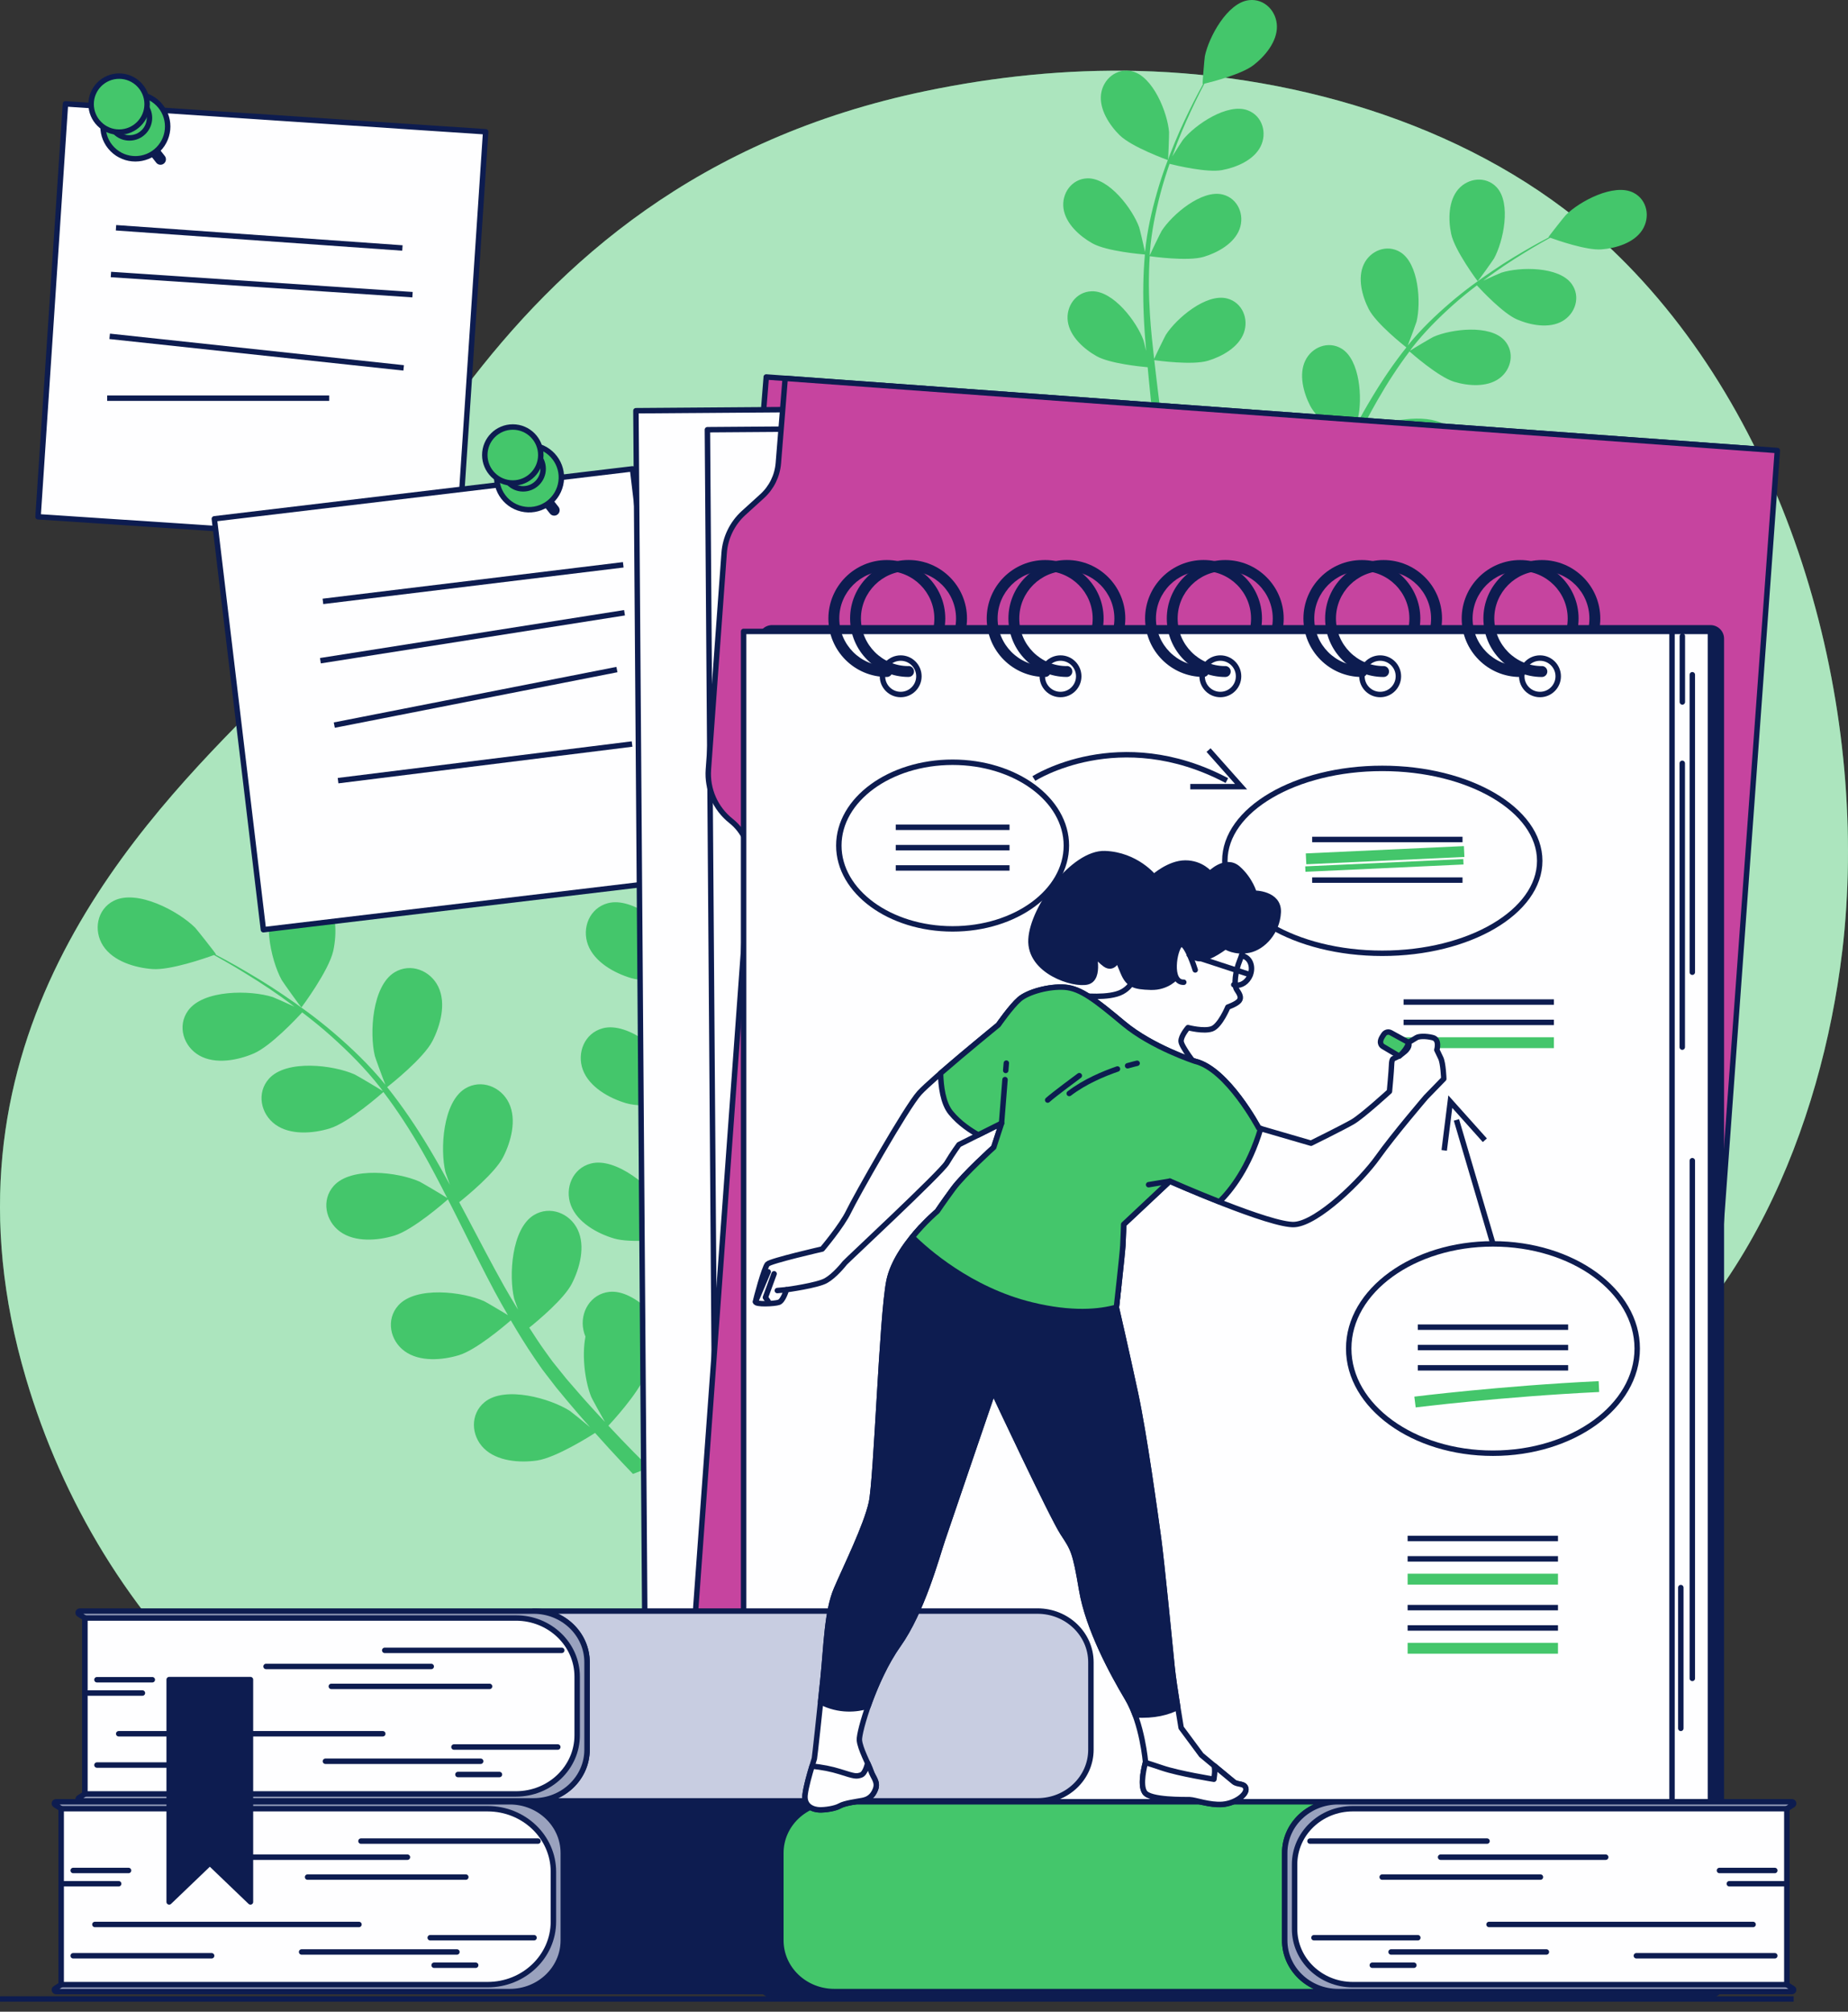 <svg width="340" height="370" viewBox="0 0 340 370" fill="none" xmlns="http://www.w3.org/2000/svg">
<rect x="0" y="0" width="340" height="370" fill="#333333" stroke="none"/>
<g clip-path="url(#clip0_605_30926)">
<path d="M338.924 175.056C335.162 206.719 320.633 243.532 291.606 260.447C247.745 286.004 251.423 325.317 165.819 342.405C152.47 345.072 139.807 346.193 127.859 345.973C121.44 345.852 115.226 345.337 109.234 344.466C54.827 336.558 18.215 298.941 4.783 253.531C-12.891 193.804 22.403 154.711 45.796 131.153C69.188 107.596 86.329 34.196 170.349 16.737C183.157 14.078 196.262 12.722 209.359 13.048C239.255 13.775 271.861 23.539 294.423 43.922C296.114 45.452 297.766 47.043 299.373 48.679C330.73 80.698 344.056 131.896 338.931 175.064L338.924 175.056Z" fill="#44C66B"/>
<path opacity="0.56" d="M338.924 175.056C335.162 206.719 320.633 243.532 291.606 260.447C247.745 286.004 251.423 325.317 165.819 342.405C152.47 345.072 139.807 346.193 127.859 345.973C121.44 345.852 115.226 345.337 109.234 344.466C54.827 336.558 18.215 298.941 4.783 253.531C-12.891 193.804 22.403 154.711 45.796 131.153C69.188 107.596 86.329 34.196 170.349 16.737C183.157 14.078 196.262 12.722 209.359 13.048C239.255 13.775 271.861 23.539 294.423 43.922C296.114 45.452 297.766 47.043 299.373 48.679C330.73 80.698 344.056 131.896 338.931 175.064L338.924 175.056Z" fill="#FEFEFF"/>
<path d="M0 367.664H330" stroke="#0D1C50" stroke-miterlimit="10"/>
<path d="M134.737 152.961C132.049 155.608 124.073 158.453 124.067 158.46C123.985 158.488 123.787 152.634 123.814 152.265C124.162 147.974 127.355 139.889 132.042 138.783C135.42 137.985 138.442 140.523 138.872 143.825C139.316 147.203 137.023 150.71 134.731 152.968L134.737 152.961Z" fill="#44C66B"/>
<path d="M129.913 260.277C129.948 260.468 129.989 260.653 130.023 260.844L127.519 263.15C127.382 262.379 127.239 261.594 127.102 260.789C126.707 258.503 126.331 256.054 125.963 253.536C125.356 253.53 121.91 253.461 118.697 252.997C117.346 256.375 112.556 261.553 111.935 262.222C113.498 263.894 115.026 265.497 116.5 266.991C117.51 268.021 118.492 269.004 119.44 269.945L116.452 271.092C115.79 270.402 115.128 269.707 114.439 268.977C112.85 267.291 111.178 265.456 109.486 263.552C108.708 264.05 102.315 268.11 98.808 268.622C95.629 269.079 91.446 268.779 89.024 266.384C86.657 264.044 86.466 260.107 89.147 257.896C92.865 254.826 101.237 257.187 104.86 259.506C105.072 259.643 107.228 261.39 108.572 262.515C107.883 261.738 107.207 260.987 106.511 260.175C105.119 258.579 103.775 256.948 102.329 255.194C101.66 254.321 100.978 253.441 100.296 252.554C99.6 251.687 98.972 250.685 98.303 249.743C96.789 247.526 95.363 245.206 93.978 242.845C92.579 244.06 87.544 248.303 84.453 249.245C81.376 250.18 77.2 250.521 74.444 248.515C71.749 246.557 70.964 242.695 73.277 240.102C76.491 236.507 85.122 237.564 89.058 239.311C89.304 239.42 91.985 240.989 93.445 241.883C92.627 240.45 91.801 239.031 91.016 237.557C88.751 233.307 86.595 228.933 84.426 224.574C83.764 223.236 83.082 221.919 82.406 220.589C81.915 221.026 76.034 226.197 72.574 227.255C69.497 228.19 65.322 228.531 62.565 226.525C59.87 224.567 59.086 220.705 61.399 218.112C64.612 214.517 73.243 215.574 77.173 217.321C77.466 217.45 81.328 219.716 82.276 220.343C80.789 217.423 79.281 214.53 77.685 211.74C75.481 207.885 73.106 204.221 70.541 200.844C70.309 201.048 64.203 206.473 60.655 207.551C57.578 208.485 53.402 208.826 50.646 206.821C47.951 204.862 47.166 201.001 49.479 198.408C52.693 194.812 61.324 195.87 65.254 197.617C65.561 197.753 69.709 200.196 70.432 200.687C70.282 200.489 70.145 200.264 69.989 200.066C67.205 196.491 64.059 193.386 60.975 190.616C59.188 189.006 57.38 187.566 55.599 186.202C54.562 187.328 49.779 192.431 46.695 193.755C43.741 195.024 39.627 195.815 36.666 194.13C33.773 192.479 32.565 188.726 34.585 185.902C37.382 181.979 46.075 182.081 50.182 183.384C50.407 183.452 52.59 184.428 54.18 185.158C53.368 184.558 52.536 183.916 51.744 183.357C48.776 181.242 45.924 179.488 43.393 177.953C41.947 177.093 40.616 176.343 39.368 175.654C37.778 176.234 31.33 178.478 28.042 178.233C24.835 177.994 20.816 176.807 18.967 173.948C17.159 171.151 17.821 167.262 20.912 165.686C25.203 163.489 32.872 167.589 35.915 170.639C36.175 170.905 39.818 175.497 39.729 175.524C39.729 175.524 39.654 175.551 39.634 175.558C40.848 176.193 42.145 176.896 43.543 177.687C46.115 179.168 49.015 180.866 52.038 182.927C55.067 184.981 58.301 187.294 61.487 190.036C64.687 192.779 67.907 195.836 70.821 199.411C70.855 199.452 70.882 199.5 70.916 199.541C70.391 198.231 69.033 194.519 68.965 194.219C67.955 190.036 68.467 181.351 72.581 178.84C75.542 177.032 79.206 178.499 80.646 181.501C82.12 184.571 81.035 188.617 79.561 191.476C77.896 194.696 71.722 199.568 71.23 199.95C73.973 203.382 76.511 207.121 78.872 211.051C80.223 213.295 81.512 215.595 82.781 217.921C82.358 216.775 81.997 215.745 81.956 215.595C80.946 211.405 81.458 202.734 85.572 200.216C88.533 198.408 92.197 199.875 93.636 202.877C95.11 205.947 94.025 209.993 92.552 212.852C91.057 215.752 85.872 220.009 84.487 221.114C84.965 222.008 85.449 222.902 85.92 223.803C88.192 228.115 90.436 232.427 92.77 236.589C93.589 238.055 94.455 239.468 95.308 240.887C94.94 239.87 94.633 239.004 94.599 238.867C93.589 234.678 94.1 226 98.215 223.489C101.182 221.681 104.84 223.141 106.279 226.15C107.753 229.22 106.668 233.266 105.194 236.125C103.768 238.895 99.02 242.866 97.375 244.189C98.296 245.615 99.218 247.048 100.18 248.385C100.855 249.286 101.442 250.2 102.172 251.067C102.875 251.94 103.57 252.806 104.26 253.659C105.651 255.256 107.071 256.921 108.462 258.449C109.424 259.52 110.359 260.523 111.301 261.533C110.468 260.08 108.892 257.207 108.79 256.955C107.705 254.307 106.996 249.6 107.712 245.827C107.548 245.438 107.419 245.035 107.337 244.619C106.654 241.358 108.667 237.967 112.119 237.605C116.916 237.1 122.593 243.677 124.339 247.614C124.442 247.846 125.274 250.493 125.772 252.165C125.629 251.135 125.479 250.139 125.342 249.074C125.062 246.973 124.844 244.871 124.598 242.613C124.517 241.515 124.442 240.409 124.36 239.29C124.257 238.185 124.291 236.998 124.244 235.845C124.203 233.163 124.291 230.441 124.448 227.705C122.606 227.944 116.07 228.708 112.972 227.787C109.888 226.873 106.218 224.846 105.024 221.66C103.857 218.542 105.331 214.885 108.694 214.005C113.354 212.777 119.973 218.426 122.292 222.049C122.436 222.274 123.807 225.065 124.53 226.614C124.633 224.969 124.728 223.325 124.892 221.667C125.349 216.871 125.963 212.033 126.557 207.203C126.741 205.722 126.905 204.248 127.068 202.768C126.413 202.863 118.656 203.934 115.19 202.904C112.106 201.99 108.435 199.964 107.241 196.777C106.074 193.659 107.548 190.002 110.912 189.122C115.572 187.894 122.19 193.536 124.51 197.166C124.687 197.439 126.652 201.458 127.102 202.502C127.471 199.247 127.812 196.006 128.017 192.786C128.303 188.351 128.344 183.984 128.071 179.754C127.764 179.795 119.679 180.955 116.125 179.898C113.041 178.983 109.37 176.957 108.176 173.771C107.009 170.653 108.483 166.996 111.847 166.115C116.507 164.887 123.125 170.537 125.444 174.16C125.629 174.446 127.744 178.765 128.071 179.577C128.058 179.325 128.071 179.065 128.044 178.813C127.689 174.296 126.782 169.97 125.738 165.959C125.131 163.625 124.428 161.428 123.691 159.313C122.204 159.682 115.401 161.299 112.099 160.698C108.933 160.125 105.065 158.515 103.53 155.479C102.029 152.504 103.093 148.71 106.334 147.462C110.83 145.729 118.028 150.614 120.73 153.964C120.88 154.148 122.17 156.161 123.084 157.648C122.736 156.693 122.395 155.704 122.047 154.803C120.737 151.399 119.331 148.362 118.062 145.688C117.325 144.173 116.636 142.816 115.974 141.553C114.33 141.158 107.712 139.472 105.106 137.46C102.561 135.495 99.866 132.281 99.9 128.876C99.934 125.547 102.629 122.668 106.081 123.057C110.871 123.596 115.006 131.244 115.865 135.461C115.94 135.822 116.438 141.662 116.35 141.642C116.35 141.642 116.268 141.622 116.247 141.615C116.909 142.816 117.605 144.112 118.335 145.545C119.666 148.199 121.146 151.214 122.531 154.599C123.93 157.983 125.349 161.694 126.495 165.74C127.648 169.793 128.651 174.119 129.115 178.71C129.115 178.765 129.115 178.82 129.122 178.867C129.402 177.482 130.323 173.641 130.432 173.355C131.899 169.309 137.112 162.349 141.928 162.527C145.401 162.65 147.639 165.89 147.189 169.193C146.725 172.563 143.586 175.347 140.782 176.916C137.616 178.69 129.784 179.338 129.156 179.393C129.552 183.766 129.606 188.29 129.409 192.868C129.299 195.488 129.102 198.121 128.876 200.755C129.156 199.568 129.422 198.503 129.47 198.36C130.937 194.314 136.15 187.355 140.966 187.532C144.439 187.655 146.677 190.896 146.227 194.198C145.763 197.569 142.624 200.352 139.82 201.922C136.975 203.518 130.302 204.207 128.535 204.364C128.44 205.374 128.351 206.384 128.249 207.394C127.764 212.245 127.259 217.075 126.905 221.838C126.782 223.516 126.72 225.167 126.652 226.825C126.905 225.768 127.123 224.881 127.171 224.751C128.638 220.705 133.85 213.746 138.667 213.923C142.14 214.046 144.378 217.287 143.928 220.589C143.464 223.959 140.325 226.743 137.521 228.312C134.805 229.834 128.651 230.53 126.557 230.728C126.536 232.427 126.516 234.126 126.577 235.777C126.645 236.902 126.625 237.987 126.761 239.113C126.864 240.232 126.966 241.337 127.075 242.429C127.348 244.53 127.621 246.7 127.942 248.74C128.153 250.159 128.378 251.517 128.603 252.875C128.706 251.203 128.979 247.935 129.033 247.669C129.873 243.445 133.973 235.777 138.763 235.224C142.215 234.821 144.917 237.687 144.971 241.017C145.019 244.421 142.345 247.642 139.807 249.62C137.016 251.797 129.675 253.591 128.76 253.809C129.142 256.061 129.531 258.251 129.934 260.305L129.913 260.277Z" fill="#44C66B"/>
<path d="M55.463 185.288C55.408 185.356 52.017 180.587 51.833 180.259C49.752 176.486 47.958 167.985 51.26 164.471C53.641 161.94 57.557 162.39 59.74 164.908C61.972 167.48 61.992 171.669 61.33 174.815C60.546 178.506 55.469 185.281 55.463 185.288Z" fill="#44C66B"/>
<path d="M206.015 24.883C208.253 27.08 214.871 29.447 214.878 29.447C214.946 29.475 215.11 24.61 215.089 24.303C214.803 20.741 212.149 14.021 208.253 13.107C205.449 12.445 202.938 14.553 202.576 17.296C202.208 20.1 204.112 23.013 206.015 24.89V24.883Z" fill="#44C66B"/>
<path d="M210.027 114.003C209.993 114.16 209.965 114.31 209.931 114.473L212.012 116.391C212.128 115.749 212.244 115.101 212.353 114.433C212.681 112.536 212.995 110.503 213.295 108.408C213.8 108.408 216.659 108.347 219.326 107.958C220.445 110.762 224.423 115.067 224.941 115.613C223.645 116.998 222.376 118.335 221.148 119.577C220.309 120.437 219.497 121.249 218.705 122.026L221.189 122.975C221.735 122.402 222.287 121.822 222.86 121.214C224.184 119.816 225.569 118.287 226.975 116.711C227.623 117.128 232.931 120.498 235.844 120.921C238.485 121.303 241.958 121.051 243.97 119.065C245.935 117.121 246.092 113.853 243.868 112.017C240.777 109.472 233.825 111.424 230.816 113.355C230.638 113.471 228.851 114.917 227.739 115.852C228.312 115.204 228.871 114.583 229.451 113.907C230.604 112.584 231.723 111.226 232.924 109.773C233.484 109.049 234.043 108.319 234.609 107.582C235.189 106.859 235.708 106.027 236.267 105.249C237.523 103.407 238.71 101.483 239.856 99.518C241.023 100.528 245.198 104.048 247.771 104.833C250.322 105.611 253.795 105.89 256.081 104.226C258.319 102.602 258.974 99.395 257.05 97.239C254.382 94.251 247.218 95.131 243.95 96.584C243.745 96.673 241.521 97.976 240.306 98.72C240.989 97.532 241.671 96.352 242.326 95.131C244.202 91.597 245.997 87.967 247.798 84.351C248.351 83.245 248.91 82.147 249.47 81.042C249.879 81.403 254.757 85.702 257.636 86.575C260.188 87.353 263.661 87.632 265.947 85.975C268.185 84.351 268.84 81.144 266.915 78.988C264.248 75.999 257.084 76.88 253.816 78.333C253.57 78.442 250.363 80.325 249.572 80.844C250.807 78.422 252.055 76.013 253.386 73.693C255.214 70.493 257.193 67.451 259.322 64.639C259.513 64.81 264.589 69.313 267.53 70.214C270.081 70.992 273.554 71.271 275.84 69.606C278.078 67.983 278.733 64.776 276.809 62.62C274.141 59.632 266.977 60.512 263.709 61.965C263.45 62.081 260.004 64.107 259.41 64.517C259.54 64.353 259.649 64.162 259.779 63.998C262.092 61.03 264.705 58.451 267.263 56.152C268.751 54.815 270.245 53.614 271.726 52.488C272.585 53.423 276.556 57.66 279.115 58.758C281.571 59.809 284.989 60.471 287.445 59.072C289.847 57.701 290.85 54.583 289.172 52.236C286.845 48.974 279.626 49.063 276.222 50.148C276.038 50.209 274.223 51.014 272.906 51.621C273.581 51.123 274.271 50.591 274.932 50.127C277.395 48.367 279.763 46.914 281.871 45.638C283.072 44.922 284.177 44.301 285.214 43.727C286.538 44.205 291.887 46.068 294.616 45.87C297.277 45.672 300.62 44.683 302.149 42.308C303.65 39.982 303.104 36.755 300.532 35.445C296.97 33.623 290.598 37.028 288.073 39.559C287.855 39.777 284.832 43.591 284.9 43.618C284.9 43.618 284.962 43.639 284.982 43.646C283.973 44.178 282.895 44.758 281.735 45.413C279.599 46.641 277.191 48.053 274.68 49.766C272.162 51.471 269.481 53.389 266.834 55.667C264.18 57.946 261.498 60.484 259.083 63.452C259.056 63.486 259.028 63.527 259.001 63.555C259.438 62.47 260.563 59.386 260.625 59.14C261.464 55.667 261.041 48.456 257.623 46.368C255.16 44.867 252.124 46.081 250.93 48.578C249.708 51.13 250.609 54.487 251.83 56.861C253.208 59.536 258.339 63.582 258.749 63.903C256.47 66.748 254.361 69.859 252.403 73.12C251.278 74.983 250.206 76.9 249.156 78.831C249.504 77.876 249.811 77.023 249.838 76.9C250.677 73.421 250.254 66.216 246.836 64.128C244.373 62.627 241.337 63.841 240.143 66.338C238.921 68.89 239.822 72.247 241.043 74.621C242.285 77.03 246.59 80.564 247.743 81.485C247.348 82.229 246.945 82.972 246.549 83.716C244.666 87.298 242.804 90.88 240.866 94.339C240.184 95.561 239.467 96.734 238.758 97.908C239.065 97.062 239.317 96.345 239.344 96.236C240.184 92.756 239.761 85.552 236.342 83.464C233.879 81.963 230.843 83.177 229.642 85.674C228.421 88.219 229.322 91.583 230.543 93.957C231.73 96.257 235.674 99.552 237.031 100.65C236.267 101.838 235.503 103.025 234.705 104.137C234.145 104.887 233.654 105.645 233.054 106.361C232.467 107.084 231.894 107.808 231.321 108.517C230.168 109.848 228.987 111.226 227.827 112.495C227.029 113.382 226.251 114.214 225.474 115.053C226.17 113.846 227.473 111.458 227.561 111.246C228.462 109.049 229.056 105.14 228.455 102.008C228.592 101.687 228.694 101.353 228.769 101.005C229.335 98.296 227.664 95.486 224.791 95.178C220.807 94.755 216.092 100.227 214.646 103.496C214.557 103.687 213.868 105.884 213.452 107.275C213.568 106.423 213.697 105.59 213.807 104.71C214.039 102.97 214.223 101.224 214.421 99.34C214.489 98.433 214.55 97.512 214.618 96.584C214.707 95.663 214.68 94.68 214.714 93.725C214.748 91.501 214.673 89.236 214.543 86.964C216.072 87.162 221.503 87.796 224.075 87.032C226.634 86.275 229.683 84.59 230.673 81.942C231.641 79.35 230.42 76.313 227.63 75.583C223.754 74.567 218.262 79.254 216.338 82.263C216.215 82.454 215.082 84.767 214.475 86.05C214.387 84.685 214.311 83.32 214.175 81.942C213.793 77.958 213.288 73.939 212.797 69.927C212.647 68.699 212.51 67.471 212.367 66.243C212.913 66.318 219.354 67.212 222.233 66.352C224.791 65.588 227.841 63.91 228.83 61.262C229.799 58.669 228.571 55.633 225.787 54.903C221.912 53.887 216.42 58.574 214.496 61.583C214.352 61.808 212.715 65.144 212.34 66.011C212.033 63.309 211.746 60.614 211.576 57.946C211.337 54.262 211.303 50.639 211.535 47.125C211.787 47.159 218.507 48.121 221.455 47.241C224.014 46.477 227.063 44.799 228.053 42.151C229.021 39.559 227.793 36.529 225.01 35.793C221.141 34.776 215.649 39.463 213.718 42.472C213.568 42.711 211.807 46.3 211.541 46.968C211.555 46.757 211.541 46.538 211.562 46.334C211.855 42.581 212.606 38.986 213.479 35.656C213.984 33.718 214.571 31.897 215.178 30.136C216.413 30.444 222.062 31.788 224.805 31.29C227.432 30.812 230.645 29.475 231.921 26.957C233.17 24.487 232.283 21.335 229.595 20.305C225.856 18.865 219.886 22.925 217.641 25.708C217.518 25.858 216.447 27.537 215.683 28.765C215.969 27.974 216.256 27.155 216.543 26.404C217.627 23.58 218.801 21.055 219.852 18.831C220.459 17.569 221.039 16.443 221.585 15.392C222.949 15.065 228.442 13.666 230.611 11.988C232.726 10.357 234.964 7.689 234.93 4.865C234.903 2.095 232.665 -0.293 229.799 0.027C225.822 0.471 222.39 6.83 221.673 10.33C221.612 10.63 221.196 15.481 221.271 15.46C221.271 15.46 221.339 15.447 221.353 15.44C220.8 16.436 220.227 17.514 219.62 18.708C218.514 20.912 217.286 23.416 216.133 26.227C214.973 29.038 213.793 32.122 212.845 35.479C211.889 38.842 211.05 42.438 210.675 46.245C210.675 46.286 210.675 46.334 210.668 46.375C210.436 45.228 209.672 42.035 209.583 41.797C208.362 38.433 204.036 32.661 200.031 32.804C197.152 32.907 195.283 35.602 195.665 38.344C196.054 41.142 198.66 43.455 200.986 44.758C203.613 46.231 210.122 46.77 210.641 46.811C210.313 50.441 210.266 54.201 210.429 58.001C210.518 60.177 210.682 62.361 210.873 64.551C210.641 63.562 210.422 62.681 210.375 62.565C209.153 59.202 204.828 53.423 200.823 53.573C197.937 53.675 196.081 56.37 196.456 59.106C196.838 61.904 199.451 64.216 201.778 65.52C204.145 66.843 209.679 67.416 211.152 67.546C211.234 68.385 211.303 69.224 211.391 70.064C211.794 74.089 212.217 78.108 212.51 82.058C212.613 83.45 212.667 84.828 212.722 86.2C212.51 85.32 212.326 84.59 212.292 84.474C211.071 81.11 206.745 75.331 202.74 75.481C199.854 75.583 197.998 78.278 198.373 81.014C198.762 83.812 201.369 86.125 203.695 87.428C205.953 88.69 211.057 89.263 212.804 89.434C212.817 90.846 212.838 92.258 212.783 93.623C212.729 94.558 212.742 95.458 212.633 96.393C212.544 97.321 212.462 98.235 212.374 99.149C212.149 100.896 211.923 102.697 211.657 104.389C211.48 105.57 211.296 106.695 211.105 107.821C211.016 106.436 210.791 103.721 210.743 103.496C210.047 99.989 206.643 93.623 202.665 93.159C199.799 92.825 197.555 95.206 197.514 97.969C197.473 100.794 199.697 103.475 201.805 105.113C204.125 106.921 210.218 108.408 210.982 108.592C210.668 110.462 210.341 112.277 210.006 113.989L210.027 114.003Z" fill="#44C66B"/>
<path d="M271.855 51.724C271.896 51.785 274.721 47.821 274.871 47.548C276.597 44.417 278.091 37.355 275.349 34.435C273.37 32.333 270.122 32.709 268.307 34.796C266.458 36.932 266.438 40.412 266.991 43.025C267.639 46.095 271.862 51.717 271.862 51.717L271.855 51.724Z" fill="#44C66B"/>
<path d="M89.354 24.236L12.044 19.101L7 95.047L84.31 100.182L89.354 24.236Z" fill="#FEFEFF" stroke="#0D1C50" stroke-linecap="round" stroke-linejoin="round"/>
<path d="M21.343 41.891L74.036 45.61" stroke="#0D1C50" stroke-miterlimit="10"/>
<path d="M20.409 50.487L75.895 54.198" stroke="#0D1C50" stroke-miterlimit="10"/>
<path d="M20.178 61.86L74.267 67.663" stroke="#0D1C50" stroke-miterlimit="10"/>
<path d="M19.715 73.234H60.571" stroke="#0D1C50" stroke-miterlimit="10"/>
<path d="M116.37 86.236L39.435 95.424L48.461 171L125.395 161.812L116.37 86.236Z" fill="#FEFEFF" stroke="#0D1C50" stroke-linecap="round" stroke-linejoin="round"/>
<path d="M59.413 110.61L114.668 103.881" stroke="#0D1C50" stroke-miterlimit="10"/>
<path d="M58.951 121.521L114.9 112.701" stroke="#0D1C50" stroke-miterlimit="10"/>
<path d="M61.505 133.365L113.504 123.149" stroke="#0D1C50" stroke-miterlimit="10"/>
<path d="M62.199 143.581L116.289 136.845" stroke="#0D1C50" stroke-miterlimit="10"/>
<path d="M27.784 27.081L29.528 29.302" stroke="#0D1C50" stroke-width="2" stroke-linecap="round" stroke-linejoin="round"/>
<path d="M29.108 27.469C31.431 25.146 31.431 21.38 29.108 19.058C26.786 16.735 23.02 16.735 20.698 19.058C18.375 21.38 18.375 25.146 20.698 27.469C23.02 29.791 26.786 29.791 29.108 27.469Z" fill="#44C66B" stroke="#0D1C50" stroke-linecap="round" stroke-linejoin="round"/>
<path d="M27.501 21.684C27.501 23.717 25.852 25.366 23.818 25.366C21.785 25.366 20.136 23.717 20.136 21.684C20.136 19.651 21.785 18.001 23.818 18.001C25.852 18.001 27.501 19.651 27.501 21.684Z" fill="#44C66B" stroke="#0D1C50" stroke-linecap="round" stroke-linejoin="round"/>
<path d="M27.067 19.151C27.067 21.995 24.759 24.303 21.916 24.303C19.073 24.303 16.765 21.995 16.765 19.151C16.765 16.308 19.073 14 21.916 14C24.759 14 27.067 16.308 27.067 19.151Z" fill="#44C66B" stroke="#0D1C50" stroke-linecap="round" stroke-linejoin="round"/>
<path d="M100.214 91.618L101.965 93.839" stroke="#0D1C50" stroke-width="2" stroke-linecap="round" stroke-linejoin="round"/>
<path d="M103.124 89.174C103.881 85.978 101.904 82.773 98.708 82.016C95.512 81.258 92.307 83.236 91.55 86.432C90.793 89.628 92.77 92.832 95.966 93.59C99.162 94.347 102.367 92.37 103.124 89.174Z" fill="#44C66B" stroke="#0D1C50" stroke-linecap="round" stroke-linejoin="round"/>
<path d="M99.931 86.228C99.931 88.261 98.281 89.911 96.248 89.911C94.215 89.911 92.565 88.261 92.565 86.228C92.565 84.195 94.215 82.545 96.248 82.545C98.281 82.545 99.931 84.195 99.931 86.228Z" fill="#44C66B" stroke="#0D1C50" stroke-linecap="round" stroke-linejoin="round"/>
<path d="M99.497 83.688C99.497 86.532 97.189 88.84 94.346 88.84C91.502 88.84 89.194 86.532 89.194 83.688C89.194 80.845 91.502 78.537 94.346 78.537C97.189 78.537 99.497 80.845 99.497 83.688Z" fill="#44C66B" stroke="#0D1C50" stroke-linecap="round" stroke-linejoin="round"/>
<path d="M140.978 69.343L139.726 84.918C139.537 87.264 138.466 89.446 136.726 91.02L133.332 94.099C131.238 96.005 129.954 98.642 129.749 101.461L126.852 141.28C126.584 144.926 128.143 148.461 131.001 150.729C133.403 152.626 134.71 155.595 134.482 158.65L120.435 351.79L302.985 365.066L323.52 82.611L140.97 69.335L140.978 69.343Z" fill="#C6449F" stroke="#0D1C50" stroke-linecap="round" stroke-linejoin="round"/>
<path d="M179.659 75.082L117 75.541L118.939 340.091L181.599 339.632L179.659 75.082Z" fill="#FEFEFF" stroke="#0D1C50" stroke-linecap="round" stroke-linejoin="round"/>
<path d="M192.81 78.576L130.15 79.035L132.09 343.585L194.749 343.126L192.81 78.576Z" fill="#FEFEFF" stroke="#0D1C50" stroke-linecap="round" stroke-linejoin="round"/>
<path d="M144.458 69.595L143.206 85.17C143.017 87.516 141.946 89.698 140.206 91.272L136.813 94.351C134.718 96.257 133.435 98.894 133.23 101.713L130.332 141.532C130.065 145.178 131.624 148.713 134.482 150.981C136.883 152.878 138.191 155.847 137.962 158.902L123.915 352.042L306.465 365.318L327 82.863L144.45 69.588L144.458 69.595Z" fill="#C6449F" stroke="#0D1C50" stroke-linecap="round" stroke-linejoin="round"/>
<path d="M314.7 117.471H142.05V364.921H314.7V117.471Z" fill="#FEFEFF" stroke="#0D1C50" stroke-width="5" stroke-linecap="round" stroke-linejoin="round"/>
<path d="M314.694 116.132H143.878V366.301H314.694V116.132Z" fill="#FEFEFF" stroke="#0D1C50" stroke-linecap="round" stroke-linejoin="round"/>
<path d="M309.523 117.001V129.11" stroke="#0D1C50" stroke-linecap="round" stroke-linejoin="round"/>
<path d="M311.357 124.102V178.814" stroke="#0D1C50" stroke-linecap="round" stroke-linejoin="round"/>
<path d="M309.507 192.596V140.392" stroke="#0D1C50" stroke-linecap="round" stroke-linejoin="round"/>
<path d="M311.357 213.479V308.699" stroke="#0D1C50" stroke-linecap="round" stroke-linejoin="round"/>
<path d="M309.24 317.887V291.996" stroke="#0D1C50" stroke-linecap="round" stroke-linejoin="round"/>
<path d="M307.624 116.132H136.809V366.301H307.624V116.132Z" fill="#FEFEFF" stroke="#0D1C50" stroke-linecap="round" stroke-linejoin="round"/>
<path d="M165.71 127.738C167.562 127.738 169.062 126.238 169.062 124.386C169.062 122.535 167.562 121.034 165.71 121.034C163.859 121.034 162.358 122.535 162.358 124.386C162.358 126.238 163.859 127.738 165.71 127.738Z" fill="#FEFEFF" stroke="#0D1C50" stroke-linecap="round" stroke-linejoin="round"/>
<path d="M195.116 127.738C196.967 127.738 198.468 126.238 198.468 124.386C198.468 122.535 196.967 121.034 195.116 121.034C193.264 121.034 191.764 122.535 191.764 124.386C191.764 126.238 193.264 127.738 195.116 127.738Z" fill="#FEFEFF" stroke="#0D1C50" stroke-linecap="round" stroke-linejoin="round"/>
<path d="M224.522 127.738C226.373 127.738 227.874 126.238 227.874 124.386C227.874 122.535 226.373 121.034 224.522 121.034C222.671 121.034 221.17 122.535 221.17 124.386C221.17 126.238 222.671 127.738 224.522 127.738Z" fill="#FEFEFF" stroke="#0D1C50" stroke-linecap="round" stroke-linejoin="round"/>
<path d="M253.927 127.738C255.779 127.738 257.279 126.238 257.279 124.386C257.279 122.535 255.779 121.034 253.927 121.034C252.076 121.034 250.575 122.535 250.575 124.386C250.575 126.238 252.076 127.738 253.927 127.738Z" fill="#FEFEFF" stroke="#0D1C50" stroke-linecap="round" stroke-linejoin="round"/>
<path d="M283.332 127.738C285.183 127.738 286.684 126.238 286.684 124.386C286.684 122.535 285.183 121.034 283.332 121.034C281.48 121.034 279.979 122.535 279.979 124.386C279.979 126.238 281.48 127.738 283.332 127.738Z" fill="#FEFEFF" stroke="#0D1C50" stroke-linecap="round" stroke-linejoin="round"/>
<path d="M163.154 105.021C167.975 105.021 171.904 108.941 171.904 113.77C171.904 114.363 171.847 114.955 171.725 115.532C171.684 115.71 171.709 115.889 171.766 116.051H173.657C173.657 116.051 173.689 115.97 173.697 115.929C173.843 115.223 173.916 114.493 173.916 113.762C173.916 107.829 169.095 103.008 163.162 103.008C157.229 103.008 152.408 107.829 152.408 113.762C152.408 119.695 157.229 124.516 163.162 124.516C163.714 124.516 164.169 124.07 164.169 123.51C164.169 122.95 163.722 122.503 163.162 122.503C158.341 122.503 154.413 118.583 154.413 113.754C154.413 108.925 158.333 105.005 163.162 105.005L163.154 105.021Z" fill="#0D1C50"/>
<path d="M167.147 122.512C162.326 122.512 158.398 118.591 158.398 113.762C158.398 108.933 162.318 105.013 167.147 105.013C171.977 105.013 175.897 108.933 175.897 113.762C175.897 114.355 175.84 114.947 175.718 115.523C175.678 115.702 175.702 115.881 175.759 116.043H177.65C177.65 116.043 177.682 115.962 177.69 115.921C177.837 115.215 177.91 114.485 177.91 113.754C177.91 107.821 173.088 103 167.155 103C161.222 103 156.401 107.821 156.401 113.754C156.401 119.687 161.222 124.508 167.155 124.508C167.707 124.508 168.162 124.062 168.162 123.502C168.162 122.942 167.715 122.495 167.155 122.495L167.147 122.512Z" fill="#0D1C50"/>
<path d="M192.284 105.021C197.105 105.021 201.033 108.941 201.033 113.77C201.033 114.363 200.977 114.955 200.855 115.532C200.814 115.71 200.839 115.889 200.895 116.051H202.787C202.787 116.051 202.819 115.97 202.827 115.929C202.973 115.223 203.046 114.493 203.046 113.762C203.046 107.829 198.225 103.008 192.292 103.008C186.359 103.008 181.538 107.829 181.538 113.762C181.538 119.695 186.359 124.516 192.292 124.516C192.844 124.516 193.299 124.07 193.299 123.51C193.299 122.95 192.852 122.503 192.292 122.503C187.471 122.503 183.543 118.583 183.543 113.754C183.543 108.925 187.463 105.005 192.292 105.005L192.284 105.021Z" fill="#0D1C50"/>
<path d="M196.277 122.512C191.456 122.512 187.528 118.591 187.528 113.762C187.528 108.933 191.448 105.013 196.277 105.013C201.106 105.013 205.027 108.933 205.027 113.762C205.027 114.355 204.97 114.947 204.848 115.523C204.807 115.702 204.832 115.881 204.889 116.043H206.78C206.78 116.043 206.812 115.962 206.82 115.921C206.966 115.215 207.039 114.485 207.039 113.754C207.039 107.821 202.218 103 196.285 103C190.352 103 185.531 107.821 185.531 113.754C185.531 119.687 190.352 124.508 196.285 124.508C196.837 124.508 197.292 124.062 197.292 123.502C197.292 122.942 196.845 122.495 196.285 122.495L196.277 122.512Z" fill="#0D1C50"/>
<path d="M221.422 122.511C216.601 122.511 212.672 118.591 212.672 113.762C212.672 108.933 216.593 105.013 221.422 105.013C226.251 105.013 230.171 108.933 230.171 113.762C230.171 114.355 230.114 114.947 229.993 115.523C229.944 115.775 229.993 116.018 230.114 116.221H231.851C231.9 116.132 231.941 116.035 231.965 115.921C232.111 115.207 232.184 114.484 232.184 113.754C232.184 107.821 227.363 103 221.43 103C215.497 103 210.676 107.821 210.676 113.754C210.676 119.687 215.497 124.508 221.43 124.508C221.982 124.508 222.436 124.062 222.436 123.502C222.436 122.942 221.99 122.495 221.43 122.495L221.422 122.511Z" fill="#0D1C50"/>
<path d="M225.415 122.511C220.594 122.511 216.666 118.591 216.666 113.762C216.666 108.933 220.586 105.013 225.415 105.013C230.244 105.013 234.164 108.933 234.164 113.762C234.164 114.355 234.107 114.947 233.986 115.523C233.937 115.775 233.986 116.018 234.107 116.221H235.844C235.893 116.132 235.934 116.035 235.958 115.929C236.104 115.223 236.177 114.493 236.177 113.762C236.177 107.829 231.356 103.008 225.423 103.008C219.49 103.008 214.669 107.829 214.669 113.762C214.669 119.695 219.49 124.516 225.423 124.516C225.975 124.516 226.429 124.07 226.429 123.51C226.429 122.95 225.983 122.503 225.423 122.503L225.415 122.511Z" fill="#0D1C50"/>
<path d="M250.553 122.511C245.732 122.511 241.803 118.591 241.803 113.762C241.803 108.933 245.723 105.013 250.553 105.013C255.382 105.013 259.302 108.933 259.302 113.762C259.302 114.355 259.245 114.947 259.123 115.523C259.075 115.775 259.123 116.018 259.245 116.229H260.974C261.031 116.14 261.071 116.043 261.096 115.929C261.242 115.223 261.315 114.493 261.315 113.762C261.315 107.829 256.494 103.008 250.561 103.008C244.628 103.008 239.807 107.829 239.807 113.762C239.807 119.695 244.628 124.516 250.561 124.516C251.113 124.516 251.567 124.07 251.567 123.51C251.567 122.95 251.121 122.503 250.561 122.503L250.553 122.511Z" fill="#0D1C50"/>
<path d="M254.546 122.511C249.725 122.511 245.796 118.591 245.796 113.762C245.796 108.933 249.717 105.013 254.546 105.013C259.375 105.013 263.295 108.933 263.295 113.762C263.295 114.355 263.238 114.947 263.117 115.523C263.068 115.775 263.117 116.018 263.238 116.229H264.967C265.024 116.14 265.065 116.043 265.089 115.929C265.235 115.223 265.308 114.493 265.308 113.762C265.308 107.829 260.487 103.008 254.554 103.008C248.621 103.008 243.8 107.829 243.8 113.762C243.8 119.695 248.621 124.516 254.554 124.516C255.106 124.516 255.56 124.07 255.56 123.51C255.56 122.95 255.114 122.503 254.554 122.503L254.546 122.511Z" fill="#0D1C50"/>
<path d="M279.68 122.511C274.859 122.511 270.931 118.591 270.931 113.762C270.931 108.933 274.851 105.013 279.68 105.013C284.509 105.013 288.429 108.933 288.429 113.762C288.429 114.355 288.372 114.947 288.251 115.523C288.218 115.686 288.226 115.84 288.267 115.994H290.191C290.191 115.994 290.207 115.954 290.215 115.929C290.361 115.223 290.434 114.493 290.434 113.762C290.434 107.829 285.613 103.008 279.68 103.008C273.747 103.008 268.926 107.829 268.926 113.762C268.926 119.695 273.747 124.516 279.68 124.516C280.232 124.516 280.686 124.07 280.686 123.51C280.686 122.95 280.24 122.503 279.68 122.503V122.511Z" fill="#0D1C50"/>
<path d="M283.673 122.511C278.852 122.511 274.924 118.591 274.924 113.762C274.924 108.933 278.844 105.013 283.673 105.013C288.502 105.013 292.422 108.933 292.422 113.762C292.422 114.355 292.366 114.947 292.244 115.523C292.211 115.686 292.219 115.84 292.26 115.994H294.184C294.184 115.994 294.2 115.954 294.208 115.929C294.354 115.223 294.427 114.493 294.427 113.762C294.427 107.829 289.606 103.008 283.673 103.008C277.74 103.008 272.919 107.829 272.919 113.762C272.919 119.695 277.74 124.516 283.673 124.516C284.225 124.516 284.679 124.07 284.679 123.51C284.679 122.95 284.233 122.503 283.673 122.503V122.511Z" fill="#0D1C50"/>
<path d="M254.315 175.332C270.313 175.332 283.282 167.72 283.282 158.329C283.282 148.938 270.313 141.325 254.315 141.325C238.317 141.325 225.348 148.938 225.348 158.329C225.348 167.72 238.317 175.332 254.315 175.332Z" stroke="#0D1C50" stroke-miterlimit="10"/>
<path d="M274.679 267.282C289.337 267.282 301.219 258.663 301.219 248.03C301.219 237.397 289.337 228.778 274.679 228.778C260.021 228.778 248.139 237.397 248.139 248.03C248.139 258.663 260.021 267.282 274.679 267.282Z" stroke="#0D1C50" stroke-miterlimit="10"/>
<path d="M175.262 170.844C186.822 170.844 196.194 163.984 196.194 155.521C196.194 147.058 186.822 140.197 175.262 140.197C163.702 140.197 154.33 147.058 154.33 155.521C154.33 163.984 163.702 170.844 175.262 170.844Z" stroke="#0D1C50" stroke-miterlimit="10"/>
<path d="M258.233 184.301H285.894" stroke="#0D1C50" stroke-miterlimit="10"/>
<path d="M258.233 188.043H285.894" stroke="#0D1C50" stroke-miterlimit="10"/>
<path d="M258.233 191.776H285.894" stroke="#44C66B" stroke-width="2" stroke-miterlimit="10"/>
<path d="M260.857 244.102H288.51" stroke="#0D1C50" stroke-miterlimit="10"/>
<path d="M260.857 247.844H288.51" stroke="#0D1C50" stroke-miterlimit="10"/>
<path d="M260.857 251.577H288.51" stroke="#0D1C50" stroke-miterlimit="10"/>
<path d="M260.338 257.867C260.338 257.867 276.262 255.879 294.175 255.026" stroke="#44C66B" stroke-width="2" stroke-miterlimit="10"/>
<path d="M241.418 154.4H269.078" stroke="#0D1C50" stroke-miterlimit="10"/>
<path d="M240.29 157.963L269.379 156.616" stroke="#44C66B" stroke-width="2" stroke-miterlimit="10"/>
<path d="M240.16 159.846L269.241 158.499" stroke="#44C66B" stroke-miterlimit="10"/>
<path d="M241.418 161.875H269.078" stroke="#0D1C50" stroke-miterlimit="10"/>
<path d="M258.98 282.971H286.641" stroke="#0D1C50" stroke-miterlimit="10"/>
<path d="M258.98 286.712H286.641" stroke="#0D1C50" stroke-miterlimit="10"/>
<path d="M258.98 290.446H286.641" stroke="#44C66B" stroke-width="2" stroke-miterlimit="10"/>
<path d="M258.98 295.681H286.641" stroke="#0D1C50" stroke-miterlimit="10"/>
<path d="M258.98 299.423H286.641" stroke="#0D1C50" stroke-miterlimit="10"/>
<path d="M258.98 303.156H286.641" stroke="#44C66B" stroke-width="2" stroke-miterlimit="10"/>
<path d="M164.802 152.16H185.734" stroke="#0D1C50" stroke-miterlimit="10"/>
<path d="M164.802 155.902H185.734" stroke="#0D1C50" stroke-miterlimit="10"/>
<path d="M164.802 159.635H185.734" stroke="#0D1C50" stroke-miterlimit="10"/>
<path d="M274.678 228.778L267.958 205.98" stroke="#0D1C50" stroke-miterlimit="10"/>
<path d="M265.71 211.588L266.83 202.619L273.185 209.721" stroke="#0D1C50" stroke-miterlimit="10"/>
<path d="M190.213 143.192C190.213 143.192 205.91 133.103 225.722 143.565" stroke="#0D1C50" stroke-miterlimit="10"/>
<path d="M222.353 137.957L228.335 144.685H218.993" stroke="#0D1C50" stroke-miterlimit="10"/>
<path d="M103.636 356.883V340.808C103.636 335.608 99.233 331.39 93.803 331.39H186.505C191.934 331.39 196.338 335.608 196.338 340.808V356.883C196.338 362.083 191.934 366.301 186.505 366.301H93.803C99.233 366.301 103.636 362.083 103.636 356.883Z" fill="#0D1C50" stroke="#0D1C50" stroke-linecap="round" stroke-linejoin="round"/>
<path d="M11.255 332.666L10.15 331.968C9.876 331.796 10.001 331.39 10.331 331.39H93.803C99.232 331.39 103.635 335.608 103.635 340.808V356.883C103.635 362.083 99.232 366.301 93.803 366.301H10.331C10.001 366.301 9.876 365.896 10.15 365.723L11.255 365.025V332.666Z" fill="#9AA2BE" stroke="#0D1C50" stroke-linecap="round" stroke-linejoin="round"/>
<path d="M89.714 365.025H11.256V332.666H89.714C96.397 332.666 101.818 337.859 101.818 344.26V353.431C101.818 359.832 96.397 365.025 89.714 365.025Z" fill="#FEFEFF" stroke="#0D1C50" stroke-linecap="round" stroke-linejoin="round"/>
<path d="M98.981 338.624H66.412" stroke="#0D1C50" stroke-linecap="round" stroke-linejoin="round"/>
<path d="M74.96 341.581H44.576" stroke="#0D1C50" stroke-linecap="round" stroke-linejoin="round"/>
<path d="M56.587 345.243H85.702" stroke="#0D1C50" stroke-linecap="round" stroke-linejoin="round"/>
<path d="M98.253 356.395H79.151" stroke="#0D1C50" stroke-linecap="round" stroke-linejoin="round"/>
<path d="M84.064 359.014H55.491" stroke="#0D1C50" stroke-linecap="round" stroke-linejoin="round"/>
<path d="M87.519 361.453H79.872" stroke="#0D1C50" stroke-linecap="round" stroke-linejoin="round"/>
<path d="M66.044 353.956H17.46" stroke="#0D1C50" stroke-linecap="round" stroke-linejoin="round"/>
<path d="M11.826 346.467H21.831" stroke="#0D1C50" stroke-linecap="round" stroke-linejoin="round"/>
<path d="M13.464 344.028H23.65" stroke="#0D1C50" stroke-linecap="round" stroke-linejoin="round"/>
<path d="M13.464 359.712H38.935" stroke="#0D1C50" stroke-linecap="round" stroke-linejoin="round"/>
<path d="M108.007 321.807V305.733C108.007 300.532 103.604 296.315 98.174 296.315H190.876C196.305 296.315 200.709 300.532 200.709 305.733V321.807C200.709 327.008 196.305 331.225 190.876 331.225H98.174C103.604 331.225 108.007 327.008 108.007 321.807Z" fill="#C8CDE1" stroke="#0D1C50" stroke-linecap="round" stroke-linejoin="round"/>
<path d="M15.627 297.59L14.522 296.892C14.248 296.72 14.373 296.315 14.703 296.315H98.175C103.604 296.315 108.007 300.532 108.007 305.733V321.807C108.007 327.008 103.604 331.225 98.175 331.225H14.703C14.373 331.225 14.248 330.82 14.522 330.647L15.627 329.949V297.59Z" fill="#9AA2BE" stroke="#0D1C50" stroke-linecap="round" stroke-linejoin="round"/>
<path d="M94.931 329.949H15.627V297.59H94.931C101.144 297.59 106.19 302.423 106.19 308.374V319.166C106.19 325.117 101.144 329.949 94.931 329.949Z" fill="#FEFEFF" stroke="#0D1C50" stroke-linecap="round" stroke-linejoin="round"/>
<path d="M103.353 303.541H70.784" stroke="#0D1C50" stroke-linecap="round" stroke-linejoin="round"/>
<path d="M79.34 306.505H48.948" stroke="#0D1C50" stroke-linecap="round" stroke-linejoin="round"/>
<path d="M60.959 310.168H90.073" stroke="#0D1C50" stroke-linecap="round" stroke-linejoin="round"/>
<path d="M102.625 321.319H83.523" stroke="#0D1C50" stroke-linecap="round" stroke-linejoin="round"/>
<path d="M88.435 323.938H59.87" stroke="#0D1C50" stroke-linecap="round" stroke-linejoin="round"/>
<path d="M91.891 326.377H84.252" stroke="#0D1C50" stroke-linecap="round" stroke-linejoin="round"/>
<path d="M70.423 318.88H21.839" stroke="#0D1C50" stroke-linecap="round" stroke-linejoin="round"/>
<path d="M16.198 311.391H26.203" stroke="#0D1C50" stroke-linecap="round" stroke-linejoin="round"/>
<path d="M17.836 308.944H28.022" stroke="#0D1C50" stroke-linecap="round" stroke-linejoin="round"/>
<path d="M17.836 324.636H43.307" stroke="#0D1C50" stroke-linecap="round" stroke-linejoin="round"/>
<path d="M31.124 349.814L38.606 342.647L46.081 349.814V308.922H31.124V349.814Z" fill="#0D1C50" stroke="#0D1C50" stroke-linecap="round" stroke-linejoin="round"/>
<path d="M236.365 356.883V340.808C236.365 335.608 240.768 331.39 246.198 331.39H153.496C148.067 331.39 143.664 335.608 143.664 340.808V356.883C143.664 362.083 148.067 366.301 153.496 366.301H246.198C240.768 366.301 236.365 362.083 236.365 356.883Z" fill="#44C66B" stroke="#0D1C50" stroke-linecap="round" stroke-linejoin="round"/>
<path d="M328.745 332.666L329.849 331.968C330.124 331.795 329.998 331.39 329.669 331.39H246.197C240.767 331.39 236.364 335.608 236.364 340.808V356.883C236.364 362.083 240.767 366.301 246.197 366.301H329.669C329.998 366.301 330.124 365.896 329.849 365.723L328.745 365.025V332.666Z" fill="#9AA2BE" stroke="#0D1C50" stroke-linecap="round" stroke-linejoin="round"/>
<path d="M248.877 332.666H328.745V365.025H248.877C242.977 365.025 238.182 360.432 238.182 354.782V342.91C238.182 337.259 242.977 332.666 248.877 332.666Z" fill="#FEFEFF" stroke="#0D1C50" stroke-linecap="round" stroke-linejoin="round"/>
<path d="M241.019 338.624H273.588" stroke="#0D1C50" stroke-linecap="round" stroke-linejoin="round"/>
<path d="M265.041 341.581H295.424" stroke="#0D1C50" stroke-linecap="round" stroke-linejoin="round"/>
<path d="M283.413 345.243H254.298" stroke="#0D1C50" stroke-linecap="round" stroke-linejoin="round"/>
<path d="M241.747 356.395H260.856" stroke="#0D1C50" stroke-linecap="round" stroke-linejoin="round"/>
<path d="M255.936 359.014H284.509" stroke="#0D1C50" stroke-linecap="round" stroke-linejoin="round"/>
<path d="M252.48 361.453H260.127" stroke="#0D1C50" stroke-linecap="round" stroke-linejoin="round"/>
<path d="M273.957 353.956H322.54" stroke="#0D1C50" stroke-linecap="round" stroke-linejoin="round"/>
<path d="M328.18 346.467H318.167" stroke="#0D1C50" stroke-linecap="round" stroke-linejoin="round"/>
<path d="M326.535 344.028H316.35" stroke="#0D1C50" stroke-linecap="round" stroke-linejoin="round"/>
<path d="M326.535 359.712H301.064" stroke="#0D1C50" stroke-linecap="round" stroke-linejoin="round"/>
<path d="M229.078 173.04C229.078 173.04 228.88 174.713 228.09 176.656C227.3 178.599 226.958 181.165 227.528 182.01C228.098 182.854 228.447 183.486 227.976 184.076C227.505 184.666 225.901 185.232 225.901 185.232C225.901 185.232 224.488 188.659 222.991 189.217C221.494 189.774 218.568 189.004 218.568 189.004C218.568 189.004 217.239 190.545 217.299 191.537C217.368 192.529 220.058 195.965 220.058 195.965C220.058 195.965 212.368 195.899 206.137 191.627C199.906 187.356 198.91 183.117 198.91 183.117C198.91 183.117 204.077 183.715 206.448 182.42C208.819 181.133 208.781 178.919 208.781 178.919C208.781 178.919 206.973 168.662 212.261 165.046C217.55 161.431 223.774 164.046 227.049 166.998C230.324 169.949 229.093 173.032 229.093 173.032L229.078 173.04Z" fill="#FEFEFF" stroke="#0D1C50" stroke-linecap="round" stroke-linejoin="round"/>
<path d="M216.396 179.665C216.396 179.665 214.785 181.674 211.707 181.576C208.63 181.485 207.574 181.125 206.601 178.763L205.621 176.402C205.621 176.402 204.838 178.452 203.326 177.353C201.821 176.255 201.107 174.869 201.107 174.869C201.107 174.869 202.574 179.952 200.051 180.592C197.528 181.231 189.367 178.657 189.686 172.77C190.005 166.883 197.536 156.79 203.295 157.003C209.048 157.216 212.293 161.283 212.293 161.283C212.293 161.283 215.097 158.742 218.068 158.733C221.039 158.725 222.604 160.701 222.604 160.701C222.604 160.701 225.477 157.717 227.772 159.75C230.066 161.783 230.735 164.276 230.735 164.276C230.735 164.276 235.348 164.251 235.173 167.801C234.998 171.352 232.422 174.205 229.793 174.746C227.164 175.279 225.446 174.09 225.446 174.09C225.446 174.09 222.718 176.181 220.986 176.32C219.253 176.46 218.835 174.828 218.265 173.983C217.695 173.139 215.203 177.206 216.388 179.657L216.396 179.665Z" fill="#0D1C50" stroke="#0D1C50" stroke-linecap="round" stroke-linejoin="round"/>
<path d="M219.898 178.394C219.898 178.394 218.196 172.885 217.124 173.746C216.053 174.607 215.027 180.764 217.793 180.657" fill="#FEFEFF"/>
<path d="M219.898 178.394C219.898 178.394 218.196 172.885 217.124 173.746C216.053 174.607 215.027 180.764 217.793 180.657" stroke="#0D1C50" stroke-linecap="round" stroke-linejoin="round"/>
<path d="M218.798 175.607L230.006 179.272" stroke="#0D1C50" stroke-linecap="round" stroke-linejoin="round"/>
<path d="M228.425 175.795C228.722 175.828 229.011 175.927 229.277 176.107C230.333 176.812 230.568 178.46 229.808 179.78C229.155 180.912 227.977 181.445 226.989 181.117" stroke="#0D1C50" stroke-linecap="round" stroke-linejoin="round"/>
<path d="M219.899 195.211C219.899 195.211 211.935 192.62 206.73 188.266C201.517 183.912 198.819 181.805 195.932 181.584C193.044 181.363 189.123 182.445 187.573 183.781C186.023 185.118 183.682 188.504 183.682 188.504C183.682 188.504 171.532 198.408 169.146 201.024C166.76 203.639 157.405 220.185 156.144 222.825C154.883 225.465 151.273 229.728 151.273 229.728C151.273 229.728 141.782 231.901 141.205 232.5C140.627 233.098 139.069 238.862 139.001 239.42C138.933 239.977 142.512 239.813 143.31 239.526C144.107 239.239 144.693 237.206 144.693 237.206C144.693 237.206 150.384 236.435 151.965 235.533C153.545 234.64 155.156 232.631 155.437 232.278C155.719 231.926 173.09 215.757 174.199 213.904C175.308 212.051 176.433 210.526 176.433 210.526L184.268 206.599L182.824 211.026C182.824 211.026 177.315 215.987 175.339 218.684C173.363 221.382 172.436 222.784 172.436 222.784C172.436 222.784 164.86 229.122 163.553 235.64C162.246 242.158 161.273 272.125 160.323 276.397C159.381 280.677 155.673 288.146 153.902 292.27C152.124 296.386 152.041 302.814 151.418 308.832C150.794 314.85 149.905 323.107 149.829 323.443C149.746 323.779 148.386 327.87 148.12 330.1C147.861 332.33 149.738 332.847 150.764 332.88C151.79 332.913 153.621 332.658 154.51 332.15C155.399 331.642 157.633 331.355 158.644 331.166C159.655 330.978 160.544 330.469 161.068 329.1C161.592 327.731 160.612 326.927 160.232 325.738C159.845 324.55 158.211 321.582 158.112 320.04C158.006 318.499 160.848 308.767 165.248 302.568C169.655 296.361 172.277 286.539 173.386 283.243C174.495 279.947 182.733 255.834 182.733 255.834C182.733 255.834 193.607 279.021 195.544 281.964C197.482 284.908 197.816 285.326 199.009 292.426C200.202 299.518 204.64 307.692 207.406 312.341C210.18 316.99 210.757 324.14 210.757 324.14C210.757 324.14 209.595 328.215 210.613 329.682C211.631 331.15 217.877 331.002 218.903 331.027C219.929 331.06 222.558 332.068 224.906 331.888C227.255 331.707 229.397 330.1 229.223 329.01C229.048 327.919 227.741 328.354 226.989 327.747C226.229 327.14 221.023 322.795 221.023 322.795L217.308 317.777C217.308 317.777 215.955 309.808 215.643 306.627C215.332 303.445 213.736 287.203 213.136 282.825C212.535 278.447 210.537 263.861 208.903 256.252C207.269 248.635 205.392 240.485 205.392 240.485C205.392 240.485 206.487 230.778 206.586 229.113C206.684 227.449 206.737 225.227 206.737 225.227L215.225 217.266C215.225 217.266 233.919 225.547 238.204 225.219C242.49 224.883 250.477 217.077 253.471 212.863C256.472 208.649 262.369 201.778 262.369 201.778L265.629 198.425C265.629 198.425 265.538 195.555 265.067 194.596C264.595 193.636 264.352 193.103 264.352 193.103C264.352 193.103 264.945 191.177 263.585 190.841C262.225 190.504 261.009 190.595 260.614 190.849C260.219 191.103 259.132 191.734 259.132 191.734C259.132 191.734 259.588 192.472 258.425 193.448C257.263 194.424 256.358 194.71 256.358 194.71C256.358 194.71 256.054 194.735 256.024 195.842C255.994 196.949 255.636 200.737 255.636 200.737C255.636 200.737 250.614 205.328 248.835 206.353C247.057 207.378 241.206 210.264 241.206 210.264L231.593 207.468C231.593 207.468 225.849 196.637 219.914 195.211H219.899Z" fill="#FEFEFF" stroke="#0D1C50" stroke-linecap="round" stroke-linejoin="round"/>
<path d="M141.334 239.354L140.825 238.632L142.421 234.279" stroke="#0D1C50" stroke-linecap="round" stroke-linejoin="round"/>
<path d="M139.001 239.419L141.334 233.918" stroke="#0D1C50" stroke-linecap="round" stroke-linejoin="round"/>
<path d="M144.693 237.206L143.014 237.362" stroke="#0D1C50" stroke-linecap="round" stroke-linejoin="round"/>
<path d="M216.692 314.022C216.289 311.505 215.81 308.34 215.636 306.602C215.324 303.421 213.728 287.179 213.128 282.8C212.528 278.422 210.529 263.836 208.895 256.227C207.262 248.611 205.385 240.461 205.385 240.461C205.385 240.461 205.59 238.641 205.833 236.435C202.52 237.198 196.54 237.78 187.9 235.55C178.158 233.033 172.162 228.318 169.427 225.694C167.155 228.154 164.305 231.86 163.553 235.623C162.246 242.142 161.273 272.109 160.323 276.381C159.381 280.66 155.673 288.13 153.902 292.254C152.124 296.37 152.04 302.798 151.417 308.816C151.281 310.144 151.129 311.579 150.977 313.014C154.388 314.768 157.588 314.424 159.715 313.793C160.962 310.242 162.876 305.881 165.247 302.544C169.655 296.337 172.276 286.515 173.386 283.219C174.495 279.923 182.732 255.809 182.732 255.809C182.732 255.809 193.606 278.996 195.544 281.939C197.482 284.883 197.816 285.301 199.009 292.401C200.202 299.493 204.64 307.668 207.406 312.317C207.976 313.268 208.447 314.325 208.842 315.4C212.398 315.637 214.944 314.908 216.684 314.006L216.692 314.022Z" fill="#0D1C50" stroke="#0D1C50" stroke-linecap="round" stroke-linejoin="round"/>
<path d="M231.577 207.46C231.577 207.46 225.832 196.629 219.897 195.202C219.897 195.202 211.934 192.612 206.728 188.258C201.516 183.904 198.818 181.797 195.93 181.576C193.043 181.354 189.122 182.437 187.572 183.773C186.021 185.11 183.681 188.496 183.681 188.496C183.681 188.496 177.465 193.563 173.05 197.4C173.103 199.704 173.468 202.877 174.92 204.656C176.546 206.656 178.719 208.026 179.996 208.731L184.274 206.591L182.83 211.018C182.83 211.018 177.321 215.979 175.345 218.676C173.369 221.374 172.442 222.776 172.442 222.776C172.442 222.776 170.132 224.711 167.853 227.531C170.307 229.95 178.4 237.23 189.791 240.01C197.207 241.822 202.291 241.305 205.399 240.436C205.437 240.076 206.493 230.712 206.584 229.081C206.675 227.416 206.736 225.194 206.736 225.194L215.224 217.233C215.224 217.233 219.457 219.111 224.35 221.037C226.44 218.98 229.799 214.773 231.949 207.558L231.584 207.452L231.577 207.46Z" fill="#44C66B" stroke="#0D1C50" stroke-linecap="round" stroke-linejoin="round"/>
<path d="M185.035 196.883L185.149 195.53" stroke="#0D1C50" stroke-linecap="round" stroke-linejoin="round"/>
<path d="M184.267 206.599L184.905 198.564" stroke="#0D1C50" stroke-linecap="round" stroke-linejoin="round"/>
<path d="M205.596 196.613C203.043 197.49 199.578 198.941 196.721 201.122" stroke="#0D1C50" stroke-linecap="round" stroke-linejoin="round"/>
<path d="M209.213 195.563C209.213 195.563 208.545 195.711 207.458 196.022" stroke="#0D1C50" stroke-linecap="round" stroke-linejoin="round"/>
<path d="M198.575 197.842C198.575 197.842 193.825 201.343 192.754 202.327" stroke="#0D1C50" stroke-linecap="round" stroke-linejoin="round"/>
<path d="M215.216 217.25L211.325 217.897" stroke="#0D1C50" stroke-linecap="round" stroke-linejoin="round"/>
<path d="M229.222 328.993C229.047 327.903 227.74 328.338 226.988 327.731C226.578 327.403 224.891 326.001 223.409 324.771C223.47 325.181 223.523 325.763 223.455 326.304L223.341 327.247C223.341 327.247 216.904 326.222 213.827 325.173C212.55 324.738 211.517 324.41 210.734 324.164C210.612 324.607 209.647 328.28 210.605 329.658C211.623 331.125 217.869 330.978 218.895 331.002C219.921 331.035 222.55 332.044 224.898 331.863C227.246 331.683 229.389 330.076 229.215 328.985L229.222 328.993Z" fill="#FEFEFF" stroke="#0D1C50" stroke-linecap="round" stroke-linejoin="round"/>
<path d="M161.068 329.084C161.593 327.714 160.612 326.911 160.232 325.722C160.119 325.378 159.898 324.877 159.647 324.312L159.617 324.328C159.617 324.328 159.222 326.23 158.371 326.484C157.52 326.739 157.345 326.755 154.511 325.845C153.036 325.378 151.152 324.992 149.396 324.853C148.948 326.329 148.295 328.616 148.12 330.092C147.861 332.322 149.738 332.839 150.764 332.872C151.79 332.904 153.621 332.65 154.511 332.142C155.4 331.633 157.634 331.347 158.644 331.158C159.655 330.969 160.544 330.461 161.068 329.092V329.084Z" fill="#FEFEFF" stroke="#0D1C50" stroke-linecap="round" stroke-linejoin="round"/>
<path d="M259.125 191.718L255.881 189.939C255.417 189.684 254.863 189.84 254.566 190.299C254.49 190.422 254.399 190.562 254.3 190.717C253.533 191.972 254.414 192.456 254.414 192.456L257.439 194.251C257.439 194.251 259.019 192.907 259.125 191.718Z" fill="#44C66B" stroke="#0D1C50" stroke-linecap="round" stroke-linejoin="round"/>
</g>
<defs>
<clipPath id="clip0_605_30926">
<rect width="340" height="370" fill="white"/>
</clipPath>
</defs>
</svg>
